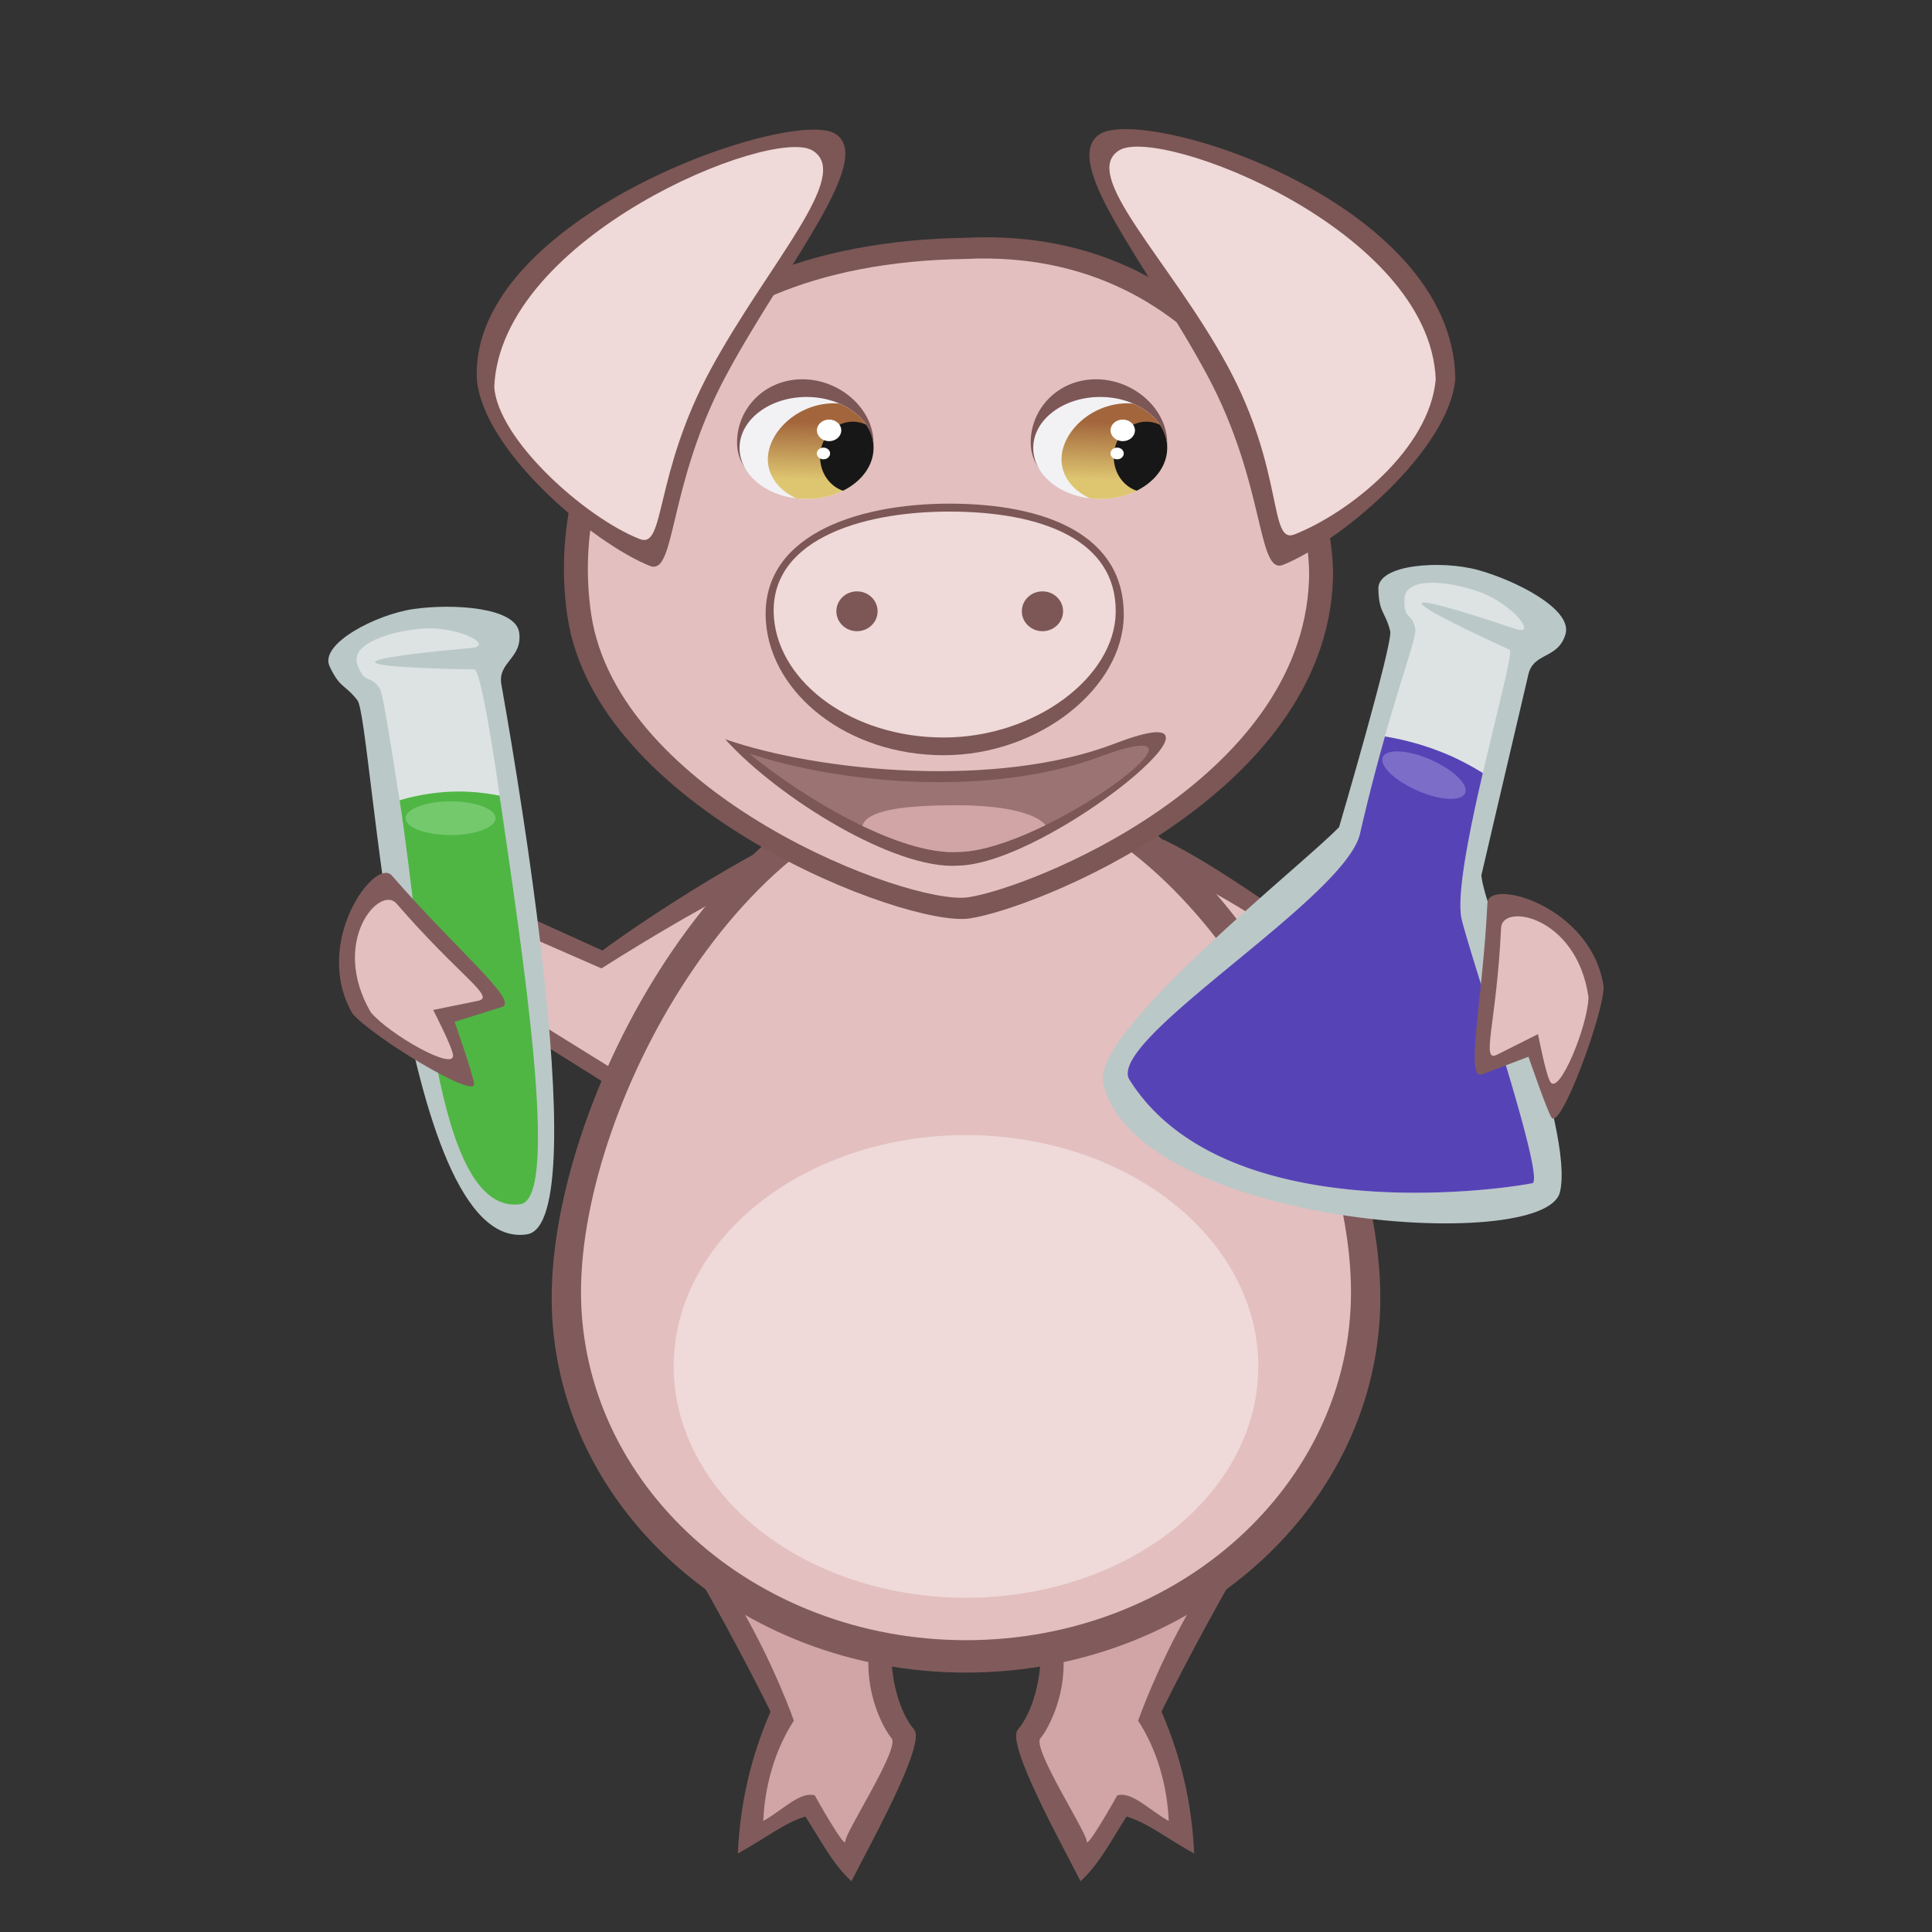 <?xml version="1.0" encoding="UTF-8" standalone="no"?>
<!-- Created with Inkscape (http://www.inkscape.org/) -->

<svg
   xmlns:dc="http://purl.org/dc/elements/1.1/"
   xmlns:cc="http://creativecommons.org/ns#"
   xmlns:rdf="http://www.w3.org/1999/02/22-rdf-syntax-ns#"
   xmlns:svg="http://www.w3.org/2000/svg"
   xmlns="http://www.w3.org/2000/svg"
   xmlns:xlink="http://www.w3.org/1999/xlink"
   xmlns:sodipodi="http://sodipodi.sourceforge.net/DTD/sodipodi-0.dtd"
   xmlns:inkscape="http://www.inkscape.org/namespaces/inkscape"
   width="500"
   height="500"
   viewBox="0 0 500 500"
   id="svg4166"
   version="1.1"
   inkscape:version="0.91 r13725"
   sodipodi:docname="experience.svg">
  <rect x="0" y="0" width="500" height="500" fill="#333333" stroke="none"/>
  <defs
     id="defs4168">
    <linearGradient
       inkscape:collect="always"
       id="linearGradient4805">
      <stop
         style="stop-color:#a3663c;stop-opacity:1"
         offset="0"
         id="stop4807" />
      <stop
         style="stop-color:#dec671;stop-opacity:1"
         offset="1"
         id="stop4809" />
    </linearGradient>
    <linearGradient
       inkscape:collect="always"
       xlink:href="#linearGradient4805"
       id="linearGradient4811"
       x1="222.39"
       y1="109.382"
       x2="221.969"
       y2="124.347"
       gradientUnits="userSpaceOnUse"
       gradientTransform="translate(-9.287,0)" />
    <clipPath
       clipPathUnits="userSpaceOnUse"
       id="clipPath4800-5">
      <ellipse
         style="color:#000000;display:inline;overflow:visible;visibility:visible;opacity:1;fill:#ffffff;fill-opacity:1;fill-rule:nonzero;stroke:none;stroke-width:2;stroke-linecap:square;stroke-linejoin:miter;stroke-miterlimit:4;stroke-dasharray:none;stroke-dashoffset:0;stroke-opacity:1;marker:none;enable-background:accumulate"
         id="ellipse4802-3"
         cx="218.018"
         cy="115.932"
         rx="17.333"
         ry="13.198" />
    </clipPath>
    <linearGradient
       inkscape:collect="always"
       xlink:href="#linearGradient4805"
       id="linearGradient4908"
       gradientUnits="userSpaceOnUse"
       x1="222.39"
       y1="109.382"
       x2="221.969"
       y2="124.347"
       gradientTransform="translate(66.713,4e-6)" />
    <clipPath
       clipPathUnits="userSpaceOnUse"
       id="clipPath5069">
      <path
         style="display:inline;fill:#ffffff;fill-opacity:1;fill-rule:evenodd;stroke:none;stroke-width:1px;stroke-linecap:butt;stroke-linejoin:miter;stroke-opacity:1"
         d="m 203.19,195.002 c 23.511,7.824 62.141,11.416 90.675,0.85 36.193,-13.402 -14.044,24.272 -36.384,24.631 -15.363,1.063 -40.76,-14.262 -54.292,-25.482 z"
         id="path5071"
         inkscape:connector-curvature="0"
         sodipodi:nodetypes="cscc" />
    </clipPath>
    <clipPath
       clipPathUnits="userSpaceOnUse"
       id="clipPath5223-1">
      <path
         style="fill:#ffffff;fill-opacity:1;fill-rule:evenodd;stroke:none;stroke-width:1px;stroke-linecap:butt;stroke-linejoin:miter;stroke-opacity:1"
         d="m 134.709,309.648 c 9.324,-1.455 -8.085,-136.309 -11.928,-136.382 -44.18,-0.843 -22.509,-3.603 -0.826,-5.578 6.168,-0.562 -3.218,-5.62 -12.283,-5.021 -8.422,0.557 -19.277,3.938 -17.146,9.436 2.063,5.323 3.119,2.206 5.731,6.065 3.111,4.595 18.121,144.794 36.452,131.479 z"
         id="path5225-2"
         inkscape:connector-curvature="0"
         sodipodi:nodetypes="csssssc" />
    </clipPath>
  </defs>
  <sodipodi:namedview
     id="base"
     pagecolor="#ffffff"
     bordercolor="#666666"
     borderopacity="1.0"
     inkscape:pageopacity="0.0"
     inkscape:pageshadow="2"
     inkscape:zoom="0.24147697"
     inkscape:cx="199.26893"
     inkscape:cy="209.19425"
     inkscape:document-units="px"
     inkscape:current-layer="layer3"
     showgrid="false"
     units="px"
     inkscape:window-width="1880"
     inkscape:window-height="1060"
     inkscape:window-x="-3"
     inkscape:window-y="-3"
     inkscape:window-maximized="1" />
  <g
     inkscape:groupmode="layer"
     id="layer3"
     inkscape:label="body">
    <path
       style="fill:#815b5b;fill-opacity:1;fill-rule:evenodd;stroke:none;stroke-width:1px;stroke-linecap:butt;stroke-linejoin:miter;stroke-opacity:1"
       d="m 178.601,404.226 c 12.8,22.228 20.814,38.747 20.814,38.747 -4.982,11.415 -7.903,23.697 -8.456,36.706 7.145,-3.916 12.055,-7.955 17.473,-9.562 3.629,5.514 6.956,12.247 11.93,16.743 4.747,-9.425 19.399,-35.633 16.206,-39.261 -3.492,-3.968 -8.089,-15.475 -4.764,-30.475 38.9,33.603 -53.057,-25.794 -53.204,-12.899 z"
       id="path5125-8"
       inkscape:connector-curvature="0"
       sodipodi:nodetypes="cccccscc" />
    <path
       style="fill:#d1a5a5;fill-opacity:1;fill-rule:evenodd;stroke:none;stroke-width:1px;stroke-linecap:butt;stroke-linejoin:miter;stroke-opacity:1"
       d="m 191.889,416.28 c 8.825,15.326 13.563,29.029 13.563,29.029 -4.958,7.61 -7.542,16.986 -7.923,25.955 4.926,-2.7 9.47,-7.713 13.32,-6.627 0,0 7.948,14.208 7.912,11.889 -0.037,-2.319 14.197,-24.086 11.986,-26.657 -2.016,-2.344 -7.256,-11.961 -5.737,-23.22 -6.372,-9.188 -34.953,-17.84 -33.12,-10.37 z"
       id="path5125"
       inkscape:connector-curvature="0"
       sodipodi:nodetypes="cccccscc" />
    <path
       style="fill:#815b5b;fill-opacity:1;fill-rule:evenodd;stroke:none;stroke-width:1px;stroke-linecap:butt;stroke-linejoin:miter;stroke-opacity:1"
       d="m 321.399,404.226 c -12.8,22.228 -20.814,38.747 -20.814,38.747 4.982,11.415 7.903,23.697 8.456,36.706 -7.145,-3.916 -12.055,-7.955 -17.473,-9.562 -3.629,5.514 -6.956,12.247 -11.93,16.743 -4.747,-9.425 -19.399,-35.633 -16.206,-39.261 3.492,-3.968 8.089,-15.475 4.764,-30.475 -38.9,33.603 53.057,-25.794 53.204,-12.899 z"
       id="path5125-8-9"
       inkscape:connector-curvature="0"
       sodipodi:nodetypes="cccccscc" />
    <path
       style="fill:#d1a5a5;fill-opacity:1;fill-rule:evenodd;stroke:none;stroke-width:1px;stroke-linecap:butt;stroke-linejoin:miter;stroke-opacity:1"
       d="m 308.111,416.28 c -8.825,15.326 -13.563,29.029 -13.563,29.029 4.958,7.61 7.542,16.986 7.923,25.955 -4.926,-2.7 -9.47,-7.713 -13.32,-6.627 0,0 -7.948,14.208 -7.912,11.889 0.037,-2.319 -14.197,-24.086 -11.986,-26.657 2.016,-2.344 7.256,-11.961 5.737,-23.22 6.372,-9.188 34.953,-17.84 33.12,-10.37 z"
       id="path5125-7"
       inkscape:connector-curvature="0"
       sodipodi:nodetypes="cccccscc" />
    <path
       style="fill:#815b5b;fill-opacity:1;fill-rule:evenodd;stroke:none;stroke-width:1px;stroke-linecap:butt;stroke-linejoin:miter;stroke-opacity:1"
       d="m 155.905,245.994 -48.366,-21.908 15.201,35.014 35.868,22.479 c 0,0 39.111,-21.928 40.377,-25.407 7.054,-14.586 15.201,-45.448 2.157,-38.193 -9.934,4.764 -30.321,17.078 -45.236,28.015 z"
       id="path5383-5"
       inkscape:connector-curvature="0"
       sodipodi:nodetypes="ccccccc" />
    <path
       style="fill:#e3bfbf;fill-rule:evenodd;stroke:none;stroke-width:1px;stroke-linecap:butt;stroke-linejoin:miter;stroke-opacity:1;fill-opacity:1"
       d="m 155.66,250.62 -44.788,-19.596 17.717,27.01 29.759,18.464 c 0,0 34.491,-16.766 35.608,-19.426 6.221,-11.153 13.405,-34.75 1.902,-29.203 -8.761,3.643 -27.044,14.389 -40.198,22.751 z"
       id="path5383"
       inkscape:connector-curvature="0"
       sodipodi:nodetypes="ccccccc" />
    <path
       style="fill:#815b5b;fill-opacity:1;fill-rule:evenodd;stroke:none;stroke-width:1px;stroke-linecap:butt;stroke-linejoin:miter;stroke-opacity:1"
       d="m 345.929,246.39 35.538,-8.721 -15.201,35.014 -21.279,8.896 c 0,0 -39.111,-21.928 -40.377,-25.407 -7.054,-14.586 -15.201,-45.448 -2.157,-38.193 9.934,4.764 28.56,17.474 43.475,28.411 z"
       id="path5383-5-0"
       inkscape:connector-curvature="0"
       sodipodi:nodetypes="ccccccc" />
    <path
       style="fill:#e3bfbf;fill-opacity:1;fill-rule:evenodd;stroke:none;stroke-width:1px;stroke-linecap:butt;stroke-linejoin:miter;stroke-opacity:1"
       d="m 346.174,251.017 31.96,-6.409 -17.717,27.01 -15.171,4.881 c 0,0 -34.491,-16.766 -35.608,-19.426 -6.221,-11.153 -13.405,-34.75 -1.902,-29.203 8.761,3.643 25.284,14.785 38.437,23.147 z"
       id="path5383-3"
       inkscape:connector-curvature="0"
       sodipodi:nodetypes="ccccccc" />
    <path
       style="color:#000000;display:inline;overflow:visible;visibility:visible;opacity:1;fill:#815b5b;fill-opacity:1;fill-rule:nonzero;stroke:none;stroke-width:2;stroke-linecap:square;stroke-linejoin:miter;stroke-miterlimit:4;stroke-dasharray:none;stroke-dashoffset:0;stroke-opacity:1;marker:none;enable-background:accumulate"
       d="m 357.224,335.883 c 0,53.559 -48.006,96.978 -107.224,96.978 -59.218,0 -107.224,-43.418 -107.224,-96.978 0,-53.559 48.006,-140.023 107.224,-140.023 59.218,0 107.224,86.464 107.224,140.023 z"
       id="path5089-2"
       inkscape:connector-curvature="0"
       sodipodi:nodetypes="sssss" />
    <path
       style="color:#000000;display:inline;overflow:visible;visibility:visible;opacity:1;fill:#e3bfbf;fill-opacity:1;fill-rule:nonzero;stroke:none;stroke-width:2;stroke-linecap:square;stroke-linejoin:miter;stroke-miterlimit:4;stroke-dasharray:none;stroke-dashoffset:0;stroke-opacity:1;marker:none;enable-background:accumulate"
       d="m 349.638,334.36 c 0,49.77 -44.61,90.117 -99.638,90.117 -55.029,0 -99.638,-40.347 -99.638,-90.117 0,-49.77 44.61,-130.117 99.638,-130.117 55.029,0 99.638,80.347 99.638,130.117 z"
       id="path5089"
       inkscape:connector-curvature="0"
       sodipodi:nodetypes="sssss" />
    <ellipse
       style="color:#000000;display:inline;overflow:visible;visibility:visible;opacity:1;fill:#efd9d9;fill-opacity:1;fill-rule:nonzero;stroke:none;stroke-width:2;stroke-linecap:square;stroke-linejoin:miter;stroke-miterlimit:4;stroke-dasharray:none;stroke-dashoffset:0;stroke-opacity:1;marker:none;enable-background:accumulate"
       id="path5123"
       cx="250"
       cy="353.627"
       rx="75.657"
       ry="59.878" />
  </g>
  <g
     inkscape:groupmode="layer"
     id="layer2"
     inkscape:label="face"
     style="display:inline">
    <path
       style="display:inline;fill:#7d5656;fill-opacity:1;fill-rule:evenodd;stroke:none;stroke-width:1px;stroke-linecap:butt;stroke-linejoin:miter;stroke-opacity:1"
       d="m 250.186,61.533 c 68.197,-3.313 95.837,60.12 94.78,88.587 -2.071,55.745 -77.429,85.155 -94.074,87.579 -16.271,2.37 -96.747,-28.159 -104.06,-78.302 -6.118,-41.954 18.416,-96.611 103.354,-97.864 z"
       id="path4726-3"
       inkscape:connector-curvature="0"
       sodipodi:nodetypes="csssc" />
    <path
       style="fill:#e3bfbf;fill-opacity:1;fill-rule:evenodd;stroke:none;stroke-width:1px;stroke-linecap:butt;stroke-linejoin:miter;stroke-opacity:1"
       d="m 249.892,67.015 c 63.953,-3.107 89.873,56.378 88.881,83.074 -1.942,52.276 -72.611,79.855 -88.219,82.129 -15.258,2.223 -90.726,-26.407 -97.584,-73.429 -5.738,-39.343 17.27,-90.599 96.922,-91.774 z"
       id="path4726"
       inkscape:connector-curvature="0"
       sodipodi:nodetypes="csssc" />
    <path
       style="fill:#7d5656;fill-opacity:1;fill-rule:evenodd;stroke:none;stroke-width:1px;stroke-linecap:butt;stroke-linejoin:miter;stroke-opacity:1"
       d="m 123.402,98.099 c 1.626,18.734 30.18,42.491 44.759,48.345 6.841,2.747 4.515,-20.877 19.741,-49.27 15.177,-28.301 38.955,-56.24 28.132,-62.634 -11.439,-6.757 -94.551,21.633 -92.632,63.559 z"
       id="path4728"
       inkscape:connector-curvature="0"
       sodipodi:nodetypes="csssc" />
    <path
       style="fill:#7d5656;fill-opacity:1;fill-rule:evenodd;stroke:none;stroke-width:0.995px;stroke-linecap:butt;stroke-linejoin:miter;stroke-opacity:1"
       d="m 376.631,98.06 c -1.618,18.64 -30.029,42.279 -44.536,48.104 -6.807,2.733 -4.493,-20.773 -19.643,-49.024 C 297.351,68.979 274.242,42.031 284.461,34.818 c 10.975,-7.747 91.695,16.983 92.17,63.241 z"
       id="path4728-3"
       inkscape:connector-curvature="0"
       sodipodi:nodetypes="csssc" />
    <path
       style="color:#000000;display:inline;overflow:visible;visibility:visible;opacity:1;fill:#7d5656;fill-opacity:1;fill-rule:nonzero;stroke:none;stroke-width:2;stroke-linecap:square;stroke-linejoin:miter;stroke-miterlimit:4;stroke-dasharray:none;stroke-dashoffset:0;stroke-opacity:1;marker:none;enable-background:accumulate"
       d="m 290.825,159.336 c -0.191,18.671 -21.821,36.114 -46.6,36.114 -24.779,0 -44.473,-15.723 -45.986,-34.333 -1.795,-22.068 22.695,-30.772 47.474,-30.772 24.779,0 45.327,7.986 45.112,28.991 z"
       id="path4745-5"
       inkscape:connector-curvature="0"
       sodipodi:nodetypes="sssss" />
    <path
       style="color:#000000;display:inline;overflow:visible;visibility:visible;opacity:1;fill:#efd9d9;fill-opacity:1;fill-rule:nonzero;stroke:none;stroke-width:2;stroke-linecap:square;stroke-linejoin:miter;stroke-miterlimit:4;stroke-dasharray:none;stroke-dashoffset:0;stroke-opacity:1;marker:none;enable-background:accumulate"
       d="m 288.747,158.432 c -0.182,16.768 -20.842,32.433 -44.51,32.433 -23.668,0 -42.478,-14.12 -43.924,-30.834 -1.714,-19.819 21.677,-27.635 45.345,-27.635 23.668,0 43.294,7.172 43.089,26.036 z"
       id="path4745"
       inkscape:connector-curvature="0"
       sodipodi:nodetypes="sssss" />
    <path
       style="color:#000000;display:inline;overflow:visible;visibility:visible;opacity:1;fill:#7d5656;fill-opacity:1;fill-rule:nonzero;stroke:none;stroke-width:2;stroke-linecap:square;stroke-linejoin:miter;stroke-miterlimit:4;stroke-dasharray:none;stroke-dashoffset:0;stroke-opacity:1;marker:none;enable-background:accumulate"
       d="m 226.064,114.652 c 0,8.694 -7.593,13.683 -17.448,13.339 -9.109,-0.318 -17.87,-4.818 -17.87,-13.512 1e-5,-8.694 7.058,-16.321 16.919,-16.321 9.861,-1e-6 18.399,7.8 18.399,16.494 z"
       id="path4750-7"
       inkscape:connector-curvature="0"
       sodipodi:nodetypes="sssss" />
    <ellipse
       style="color:#000000;display:inline;overflow:visible;visibility:visible;opacity:1;fill:#f2f2f5;fill-opacity:1;fill-rule:nonzero;stroke:none;stroke-width:2;stroke-linecap:square;stroke-linejoin:miter;stroke-miterlimit:4;stroke-dasharray:none;stroke-dashoffset:0;stroke-opacity:1;marker:none;enable-background:accumulate"
       id="path4750"
       cx="208.731"
       cy="115.932"
       rx="17.333"
       ry="13.198"
       mask="none"
       clip-path="none" />
    <path
       style="color:#000000;display:inline;overflow:visible;visibility:visible;opacity:1;fill:url(#linearGradient4811);fill-opacity:1;fill-rule:nonzero;stroke:none;stroke-width:2;stroke-linecap:square;stroke-linejoin:miter;stroke-miterlimit:4;stroke-dasharray:none;stroke-dashoffset:0;stroke-opacity:1;marker:none;enable-background:accumulate"
       d="M 215.846 104.375 C 206.36 104.375 198.723 111.879 198.723 118.855 C 198.723 123.226 201.565 126.851 206.02 128.951 A 17.333 13.198 0 0 0 208.73 129.131 A 17.333 13.198 0 0 0 226.064 115.932 A 17.333 13.198 0 0 0 217.227 104.438 C 216.771 104.405 216.313 104.375 215.846 104.375 z "
       id="path4788" />
    <path
       style="color:#000000;display:inline;overflow:visible;visibility:visible;opacity:1;fill:#171717;fill-opacity:1;fill-rule:nonzero;stroke:none;stroke-width:2;stroke-linecap:square;stroke-linejoin:miter;stroke-miterlimit:4;stroke-dasharray:none;stroke-dashoffset:0;stroke-opacity:1;marker:none;enable-background:accumulate"
       d="M 220.711 109.133 A 8.467 9.146 0 0 0 212.244 118.279 A 8.467 9.146 0 0 0 218.164 127 A 17.333 13.198 0 0 0 226.064 115.932 A 17.333 13.198 0 0 0 224.178 109.945 A 17.333 13.198 0 0 0 224.176 109.943 A 8.467 9.146 0 0 0 220.711 109.133 z "
       id="path4754" />
    <ellipse
       style="color:#000000;display:inline;overflow:visible;visibility:visible;opacity:1;fill:#ffffff;fill-opacity:1;fill-rule:nonzero;stroke:none;stroke-width:2;stroke-linecap:square;stroke-linejoin:miter;stroke-miterlimit:4;stroke-dasharray:none;stroke-dashoffset:0;stroke-opacity:1;marker:none;enable-background:accumulate"
       id="path4813"
       cx="214.568"
       cy="111.38"
       rx="3.152"
       ry="2.796" />
    <ellipse
       style="color:#000000;display:inline;overflow:visible;visibility:visible;opacity:1;fill:#ffffff;fill-opacity:1;fill-rule:nonzero;stroke:none;stroke-width:2;stroke-linecap:square;stroke-linejoin:miter;stroke-miterlimit:4;stroke-dasharray:none;stroke-dashoffset:0;stroke-opacity:1;marker:none;enable-background:accumulate"
       id="path4815"
       cx="213.111"
       cy="117.358"
       rx="1.718"
       ry="1.512" />
    <path
       style="color:#000000;display:inline;overflow:visible;visibility:visible;opacity:1;fill:#7d5656;fill-opacity:1;fill-rule:nonzero;stroke:none;stroke-width:2;stroke-linecap:square;stroke-linejoin:miter;stroke-miterlimit:4;stroke-dasharray:none;stroke-dashoffset:0;stroke-opacity:1;marker:none;enable-background:accumulate"
       d="m 302.064,114.652 c 0,8.694 -7.593,13.683 -17.448,13.339 -9.109,-0.318 -17.87,-4.818 -17.87,-13.512 10e-6,-8.694 7.058,-16.321 16.919,-16.321 9.861,-10e-7 18.399,7.8 18.399,16.494 z"
       id="path4750-7-2"
       inkscape:connector-curvature="0"
       sodipodi:nodetypes="sssss" />
    <ellipse
       style="color:#000000;display:inline;overflow:visible;visibility:visible;opacity:1;fill:#f2f2f5;fill-opacity:1;fill-rule:nonzero;stroke:none;stroke-width:2;stroke-linecap:square;stroke-linejoin:miter;stroke-miterlimit:4;stroke-dasharray:none;stroke-dashoffset:0;stroke-opacity:1;marker:none;enable-background:accumulate"
       id="path4750-6"
       cx="284.731"
       cy="115.932"
       rx="17.333"
       ry="13.198" />
    <path
       style="color:#000000;display:inline;overflow:visible;visibility:visible;opacity:1;fill:url(#linearGradient4908);fill-opacity:1;fill-rule:nonzero;stroke:none;stroke-width:2;stroke-linecap:square;stroke-linejoin:miter;stroke-miterlimit:4;stroke-dasharray:none;stroke-dashoffset:0;stroke-opacity:1;marker:none;enable-background:accumulate"
       d="M 291.846 104.375 C 282.36 104.375 274.723 111.879 274.723 118.855 C 274.723 123.226 277.565 126.851 282.02 128.951 A 17.333 13.198 0 0 0 284.73 129.131 A 17.333 13.198 0 0 0 302.064 115.932 A 17.333 13.198 0 0 0 293.227 104.438 C 292.771 104.405 292.313 104.375 291.846 104.375 z "
       id="path4788-8" />
    <path
       style="color:#000000;display:inline;overflow:visible;visibility:visible;opacity:1;fill:#171717;fill-opacity:1;fill-rule:nonzero;stroke:none;stroke-width:2;stroke-linecap:square;stroke-linejoin:miter;stroke-miterlimit:4;stroke-dasharray:none;stroke-dashoffset:0;stroke-opacity:1;marker:none;enable-background:accumulate"
       d="M 296.711 109.133 A 8.467 9.146 0 0 0 288.244 118.279 A 8.467 9.146 0 0 0 294.164 127 A 17.333 13.198 0 0 0 302.064 115.932 A 17.333 13.198 0 0 0 300.178 109.945 A 17.333 13.198 0 0 0 300.176 109.943 A 8.467 9.146 0 0 0 296.711 109.133 z "
       id="path4754-7" />
    <ellipse
       style="color:#000000;display:inline;overflow:visible;visibility:visible;opacity:1;fill:#ffffff;fill-opacity:1;fill-rule:nonzero;stroke:none;stroke-width:2;stroke-linecap:square;stroke-linejoin:miter;stroke-miterlimit:4;stroke-dasharray:none;stroke-dashoffset:0;stroke-opacity:1;marker:none;enable-background:accumulate"
       id="path4813-9"
       cx="290.568"
       cy="111.38"
       rx="3.152"
       ry="2.796" />
    <ellipse
       style="color:#000000;display:inline;overflow:visible;visibility:visible;opacity:1;fill:#ffffff;fill-opacity:1;fill-rule:nonzero;stroke:none;stroke-width:2;stroke-linecap:square;stroke-linejoin:miter;stroke-miterlimit:4;stroke-dasharray:none;stroke-dashoffset:0;stroke-opacity:1;marker:none;enable-background:accumulate"
       id="path4815-2"
       cx="289.111"
       cy="117.358"
       rx="1.718"
       ry="1.512" />
    <path
       style="display:inline;fill:#efd9d9;fill-opacity:1;fill-rule:evenodd;stroke:none;stroke-width:1px;stroke-linecap:butt;stroke-linejoin:miter;stroke-opacity:1"
       d="m 127.912,100.18 c 0.983,13.539 23.327,33.664 37.641,39.328 6.717,2.658 3.544,-16.662 18.493,-44.129 14.901,-27.378 36.766,-50.213 26.179,-56.463 -10.587,-6.25 -80.717,22.255 -82.313,61.265 z"
       id="path4728-0"
       inkscape:connector-curvature="0"
       sodipodi:nodetypes="csssc" />
    <path
       style="display:inline;fill:#efd9d9;fill-opacity:1;fill-rule:evenodd;stroke:none;stroke-width:0.995px;stroke-linecap:butt;stroke-linejoin:miter;stroke-opacity:1"
       d="m 371.569,98.154 c -1.588,18.032 -22.32,34.522 -36.563,40.157 -6.683,2.644 -2.555,-16.479 -17.43,-43.809 -14.827,-27.241 -38.37,-49.431 -27.835,-55.65 10.535,-6.219 80.24,20.486 81.828,59.301 z"
       id="path4728-3-2"
       inkscape:connector-curvature="0"
       sodipodi:nodetypes="csssc" />
    <ellipse
       style="color:#000000;display:inline;overflow:visible;visibility:visible;opacity:1;fill:#7d5656;fill-opacity:1;fill-rule:nonzero;stroke:none;stroke-width:2;stroke-linecap:square;stroke-linejoin:miter;stroke-miterlimit:4;stroke-dasharray:none;stroke-dashoffset:0;stroke-opacity:1;marker:none;enable-background:accumulate"
       id="path5018"
       cx="221.787"
       cy="158.197"
       rx="5.336"
       ry="5.152" />
    <ellipse
       style="color:#000000;display:inline;overflow:visible;visibility:visible;opacity:1;fill:#7d5656;fill-opacity:1;fill-rule:nonzero;stroke:none;stroke-width:2;stroke-linecap:square;stroke-linejoin:miter;stroke-miterlimit:4;stroke-dasharray:none;stroke-dashoffset:0;stroke-opacity:1;marker:none;enable-background:accumulate"
       id="path5018-7"
       cx="269.787"
       cy="158.197"
       rx="5.336"
       ry="5.152" />
    <path
       style="display:inline;fill:#7d5656;fill-opacity:1;fill-rule:evenodd;stroke:none;stroke-width:1px;stroke-linecap:butt;stroke-linejoin:miter;stroke-opacity:1"
       d="m 187.678,191.313 c 24.911,8.608 70.655,12.731 100.889,1.106 38.349,-14.745 -16.948,31.207 -40.618,31.602 -16.278,1.169 -46.434,-17.421 -60.271,-32.707 z"
       id="path5050-2"
       inkscape:connector-curvature="0"
       sodipodi:nodetypes="cscc" />
    <path
       style="fill:#9b7373;fill-opacity:1;fill-rule:evenodd;stroke:none;stroke-width:1px;stroke-linecap:butt;stroke-linejoin:miter;stroke-opacity:1"
       d="m 193.903,195.002 c 23.511,7.824 62.141,11.416 90.675,0.85 36.193,-13.402 -14.044,24.272 -36.384,24.631 -15.363,1.063 -40.76,-14.262 -54.292,-25.482 z"
       id="path5050"
       inkscape:connector-curvature="0"
       sodipodi:nodetypes="cscc" />
    <path
       style="color:#000000;display:inline;overflow:visible;visibility:visible;opacity:1;fill:#d1a5a5;fill-opacity:1;fill-rule:nonzero;stroke:none;stroke-width:2;stroke-linecap:square;stroke-linejoin:miter;stroke-miterlimit:4;stroke-dasharray:none;stroke-dashoffset:0;stroke-opacity:1;marker:none;enable-background:accumulate"
       clip-path="url(#clipPath5069)"
       d="m 280.793,215.977 c 0,5.252 -11.074,10.97 -23.528,10.97 -12.454,0 -24.906,-7.129 -24.906,-12.381 -1e-5,-5.252 12.33,-6.168 24.784,-6.168 12.454,0 23.65,2.327 23.65,7.579 z"
       id="path5052"
       inkscape:connector-curvature="0"
       sodipodi:nodetypes="sssss"
       transform="translate(-9.287,0)" />
  </g>
  <g
     inkscape:groupmode="layer"
     id="layer4"
     inkscape:label="fioles"
     style="display:inline">
    <path
       style="fill:#bbc8c8;fill-opacity:1;fill-rule:evenodd;stroke:none;stroke-width:1px;stroke-linecap:butt;stroke-linejoin:miter;stroke-opacity:1"
       d="m 136.318,319.452 c 18.818,-2.547 -5.581,-136.592 -6.571,-142.364 -0.99,-5.773 5.487,-6.664 4.622,-13.342 -0.865,-6.678 -17.403,-7.555 -27.276,-6.141 -9.873,1.415 -24.477,9.069 -21.805,14.814 2.673,5.744 3.949,4.627 7.216,8.815 3.89,4.986 10.326,143.299 43.814,138.219 z"
       id="path5164"
       inkscape:connector-curvature="0"
       sodipodi:nodetypes="csssssc" />
    <path
       style="fill:#dde3e3;fill-opacity:1;fill-rule:evenodd;stroke:none;stroke-width:1px;stroke-linecap:butt;stroke-linejoin:miter;stroke-opacity:1"
       d="m 134.709,309.648 c 9.324,-1.455 -8.085,-136.309 -11.928,-136.382 -44.18,-0.843 -22.509,-3.603 -0.826,-5.578 6.168,-0.562 -3.218,-5.62 -12.283,-5.021 -8.422,0.557 -19.277,3.938 -17.146,9.436 2.063,5.323 3.119,2.206 5.731,6.065 3.111,4.595 18.121,144.794 36.452,131.479 z"
       id="path5164-3"
       inkscape:connector-curvature="0"
       sodipodi:nodetypes="csssssc" />
    <path
       style="color:#000000;display:inline;overflow:visible;visibility:visible;opacity:1;fill:#4fb644;fill-opacity:1;fill-rule:nonzero;stroke:none;stroke-width:2;stroke-linecap:square;stroke-linejoin:miter;stroke-miterlimit:4;stroke-dasharray:none;stroke-dashoffset:0;stroke-opacity:1;marker:none;enable-background:accumulate"
       d="m 118.836,204.84 c -5.208,0.013 -10.392,0.775 -15.426,2.266 6.536,41.584 8.774,107.636 31.33,104.538 10.349,-1.848 0.331,-65.704 -5.434,-105.722 -3.456,-0.698 -6.959,-1.06 -10.471,-1.082 z"
       id="path5200"
       inkscape:connector-curvature="0"
       sodipodi:nodetypes="ccccc" />
    <path
       inkscape:connector-curvature="0"
       id="path5202"
       d="m 128.24,211.752 a 11.628,4.352 0 0 1 -11.628,4.352 11.628,4.352 0 0 1 -11.628,-4.352 11.628,4.352 0 0 1 11.628,-4.352 11.628,4.352 0 0 1 11.628,4.352 z"
       style="color:#000000;display:inline;overflow:visible;visibility:visible;opacity:1;fill:#75c96d;fill-opacity:1;fill-rule:nonzero;stroke:none;stroke-width:2;stroke-linecap:square;stroke-linejoin:miter;stroke-miterlimit:4;stroke-dasharray:none;stroke-dashoffset:0;stroke-opacity:1;marker:none;enable-background:accumulate" />
    <path
       style="fill:#bbc8c8;fill-opacity:1;fill-rule:evenodd;stroke:none;stroke-width:1px;stroke-linecap:butt;stroke-linejoin:miter;stroke-opacity:1"
       d="m 285.521,280.316 c 8.306,36.634 114.147,44.503 118.176,28.26 4.029,-16.243 -19.815,-73.579 -20.322,-82.035 0,0 7.31,-31.37 12.182,-52.048 1.343,-5.701 7.701,-3.899 9.592,-10.362 1.891,-6.463 -12.903,-13.909 -22.512,-16.579 -9.61,-2.67 -26.059,-1.526 -25.919,4.808 0.14,6.334 1.758,5.824 3.068,10.971 0.78,3.064 -13.225,50.709 -13.225,50.709 -9.132,9.615 -64.096,52.797 -61.04,66.275 z"
       id="path5164-9"
       inkscape:connector-curvature="0"
       sodipodi:nodetypes="ssssssssss" />
    <path
       style="fill:#dde3e3;fill-opacity:1;fill-rule:evenodd;stroke:none;stroke-width:1px;stroke-linecap:butt;stroke-linejoin:miter;stroke-opacity:1"
       d="m 396.326,306.248 c 4.562,1.206 -15.399,-57.452 -18.03,-68.298 -2.961,-12.205 14.163,-68.949 12.418,-69.755 -40.121,-18.517 -19.166,-12.341 1.484,-5.44 5.874,1.963 -0.689,-6.439 -9.232,-9.531 -7.936,-2.873 -19.235,-4.137 -19.492,1.754 -0.249,5.704 1.97,3.273 2.812,7.856 0.502,2.729 -6.577,19.25 -14.326,52.934 -3.875,16.842 -66.052,53.509 -59.642,63.699 24.75,39.341 98.473,27.988 104.007,26.78 z"
       id="path5164-3-3"
       inkscape:connector-curvature="0"
       sodipodi:nodetypes="cssssssssc" />
    <path
       style="color:#000000;display:inline;overflow:visible;visibility:visible;opacity:1;fill:#5644b6;fill-opacity:1;fill-rule:nonzero;stroke:none;stroke-width:2;stroke-linecap:square;stroke-linejoin:miter;stroke-miterlimit:4;stroke-dasharray:none;stroke-dashoffset:0;stroke-opacity:1;marker:none;enable-background:accumulate"
       d="m 358.416,190.594 c -1.987,7.022 -4.178,15.27 -6.457,25.174 -3.875,16.842 -66.051,53.509 -59.641,63.699 24.75,39.341 98.474,27.989 104.008,26.781 4.562,1.206 -15.398,-57.453 -18.029,-68.299 -1.441,-5.94 1.878,-22.424 5.461,-37.881 a 70.567,69.993 23.682 0 0 -8.475,-4.514 70.567,69.993 23.682 0 0 -16.867,-4.961 z"
       id="path5200-9"
       inkscape:connector-curvature="0" />
    <ellipse
       style="color:#000000;display:inline;overflow:visible;visibility:visible;opacity:1;fill:#7c6dc9;fill-opacity:1;fill-rule:nonzero;stroke:none;stroke-width:2;stroke-linecap:square;stroke-linejoin:miter;stroke-miterlimit:4;stroke-dasharray:none;stroke-dashoffset:0;stroke-opacity:1;marker:none;enable-background:accumulate"
       id="path5202-4"
       cx="417.932"
       cy="35.583"
       rx="11.628"
       ry="4.352"
       transform="matrix(0.916,0.402,-0.402,0.916,0,0)" />
    <path
       style="fill:#815b5b;fill-opacity:1;fill-rule:evenodd;stroke:none;stroke-width:1px;stroke-linecap:butt;stroke-linejoin:miter;stroke-opacity:1"
       d="m 91.232,262.322 c 4.717,5.703 31.805,22.348 31.465,18.167 -0.17,-2.092 -5.031,-16.038 -5.031,-16.038 l 12.239,-3.841 c 4.598,-1.443 -12.067,-15.05 -28.486,-34.014 -4.289,-4.953 -20.814,17.403 -10.187,35.725 z"
       id="path5427-6"
       inkscape:connector-curvature="0"
       sodipodi:nodetypes="cscssc" />
    <path
       style="fill:#e3bfbf;fill-opacity:1;fill-rule:evenodd;stroke:none;stroke-width:1px;stroke-linecap:butt;stroke-linejoin:miter;stroke-opacity:1"
       d="m 95.933,261.94 c 4.717,5.703 21.657,15.345 21.317,11.163 -0.17,-2.092 -5.141,-11.729 -5.141,-11.729 l 11.602,-2.363 c 4.723,-0.962 -4.678,-6.207 -21.097,-25.171 -4.289,-4.953 -17.309,9.777 -6.681,28.099 z"
       id="path5427"
       inkscape:connector-curvature="0"
       sodipodi:nodetypes="cscssc" />
    <path
       style="fill:#815b5b;fill-opacity:1;fill-rule:evenodd;stroke:none;stroke-width:1px;stroke-linecap:butt;stroke-linejoin:miter;stroke-opacity:1"
       d="m 415.032,255.471 c -0.183,7.399 -11.188,37.226 -13.506,33.73 -1.16,-1.75 -5.958,-15.717 -5.958,-15.717 l -11.995,4.545 c -4.507,1.708 0.183,-19.29 1.369,-44.345 0.31,-6.545 27.119,0.815 30.09,21.787 z"
       id="path5427-6-1"
       inkscape:connector-curvature="0"
       sodipodi:nodetypes="cscssc" />
    <path
       style="fill:#e3bfbf;fill-opacity:1;fill-rule:evenodd;stroke:none;stroke-width:1px;stroke-linecap:butt;stroke-linejoin:miter;stroke-opacity:1"
       d="m 411.101,258.076 c -0.183,7.399 -7.54,25.449 -9.857,21.952 -1.16,-1.75 -3.209,-12.398 -3.209,-12.398 l -10.581,5.314 c -4.307,2.163 -0.159,-7.771 1.027,-32.827 0.31,-6.545 19.649,-3.013 22.62,17.959 z"
       id="path5427-0"
       inkscape:connector-curvature="0"
       sodipodi:nodetypes="cscssc" />
  </g>
</svg>
